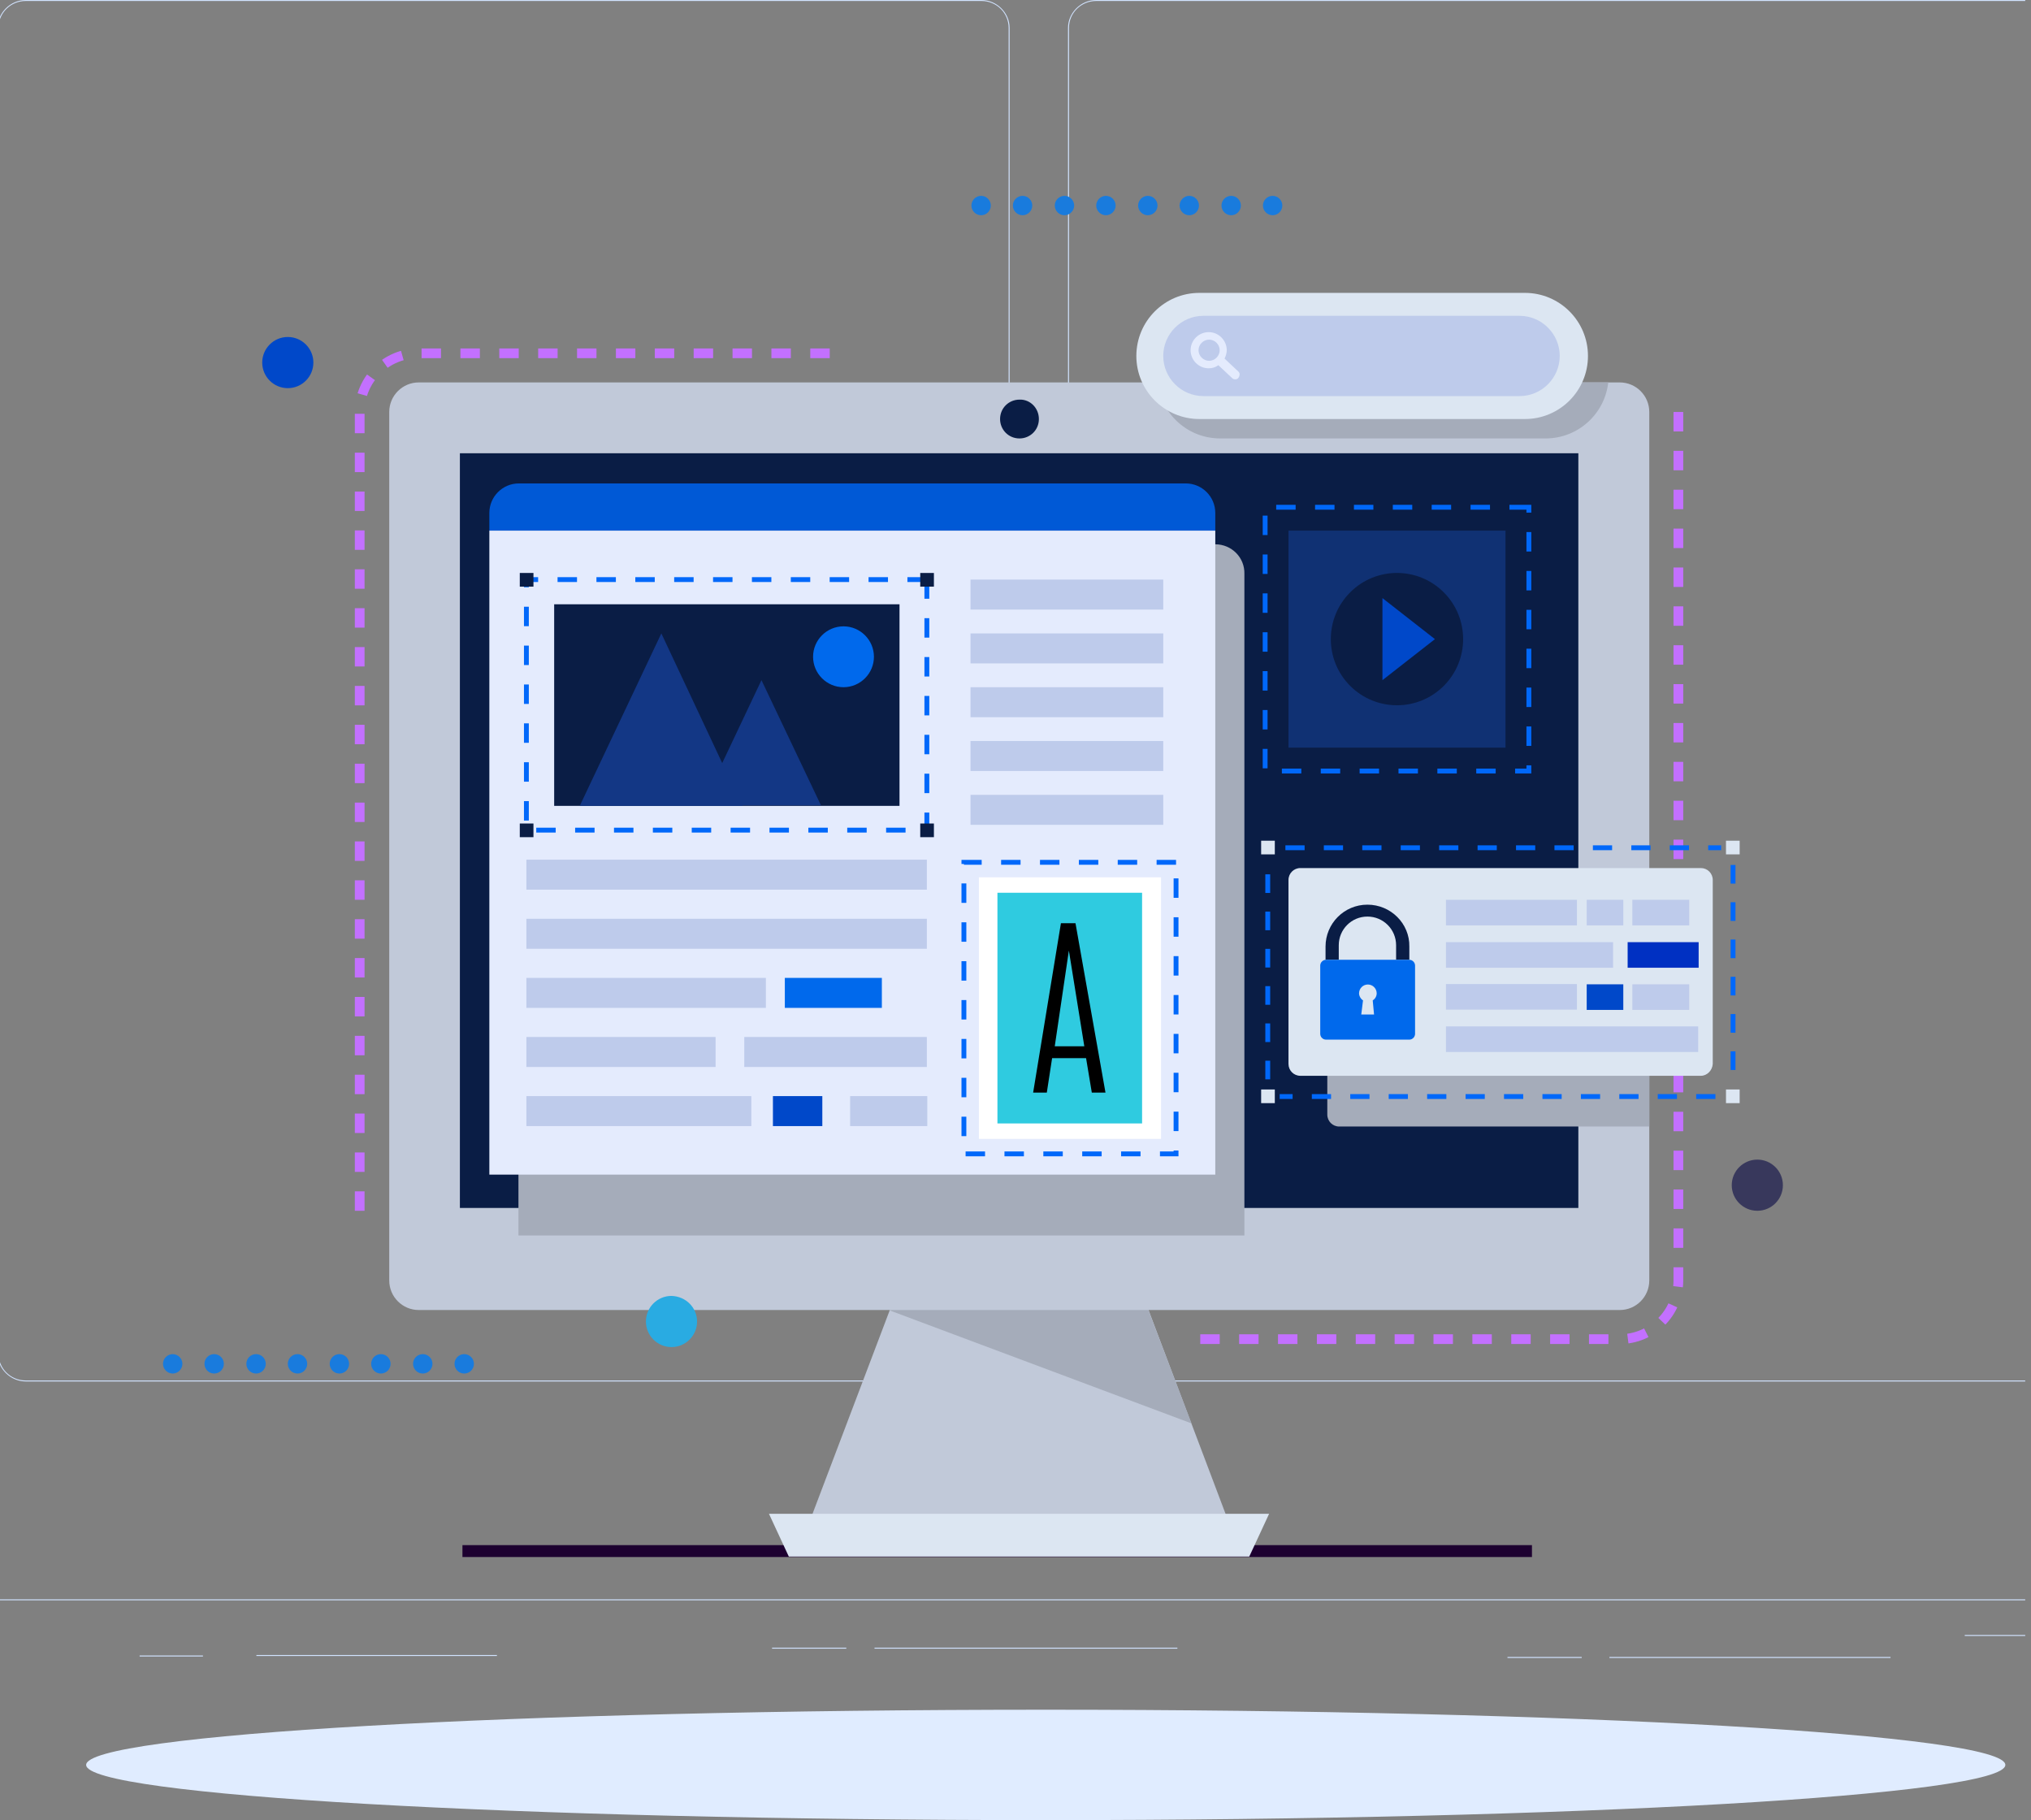 <svg width="279" height="250" viewBox="0 0 279 250" fill="none" xmlns="http://www.w3.org/2000/svg">
<rect x="0" y="0" width="279" height="250" fill="#808080" stroke="none"/>
<g clip-path="url(#clip0_328_3919)">
<path d="M313.613 219.673H-26.303V219.807H313.613V219.673Z" fill="#D1E3FF"/>
<path d="M68.261 227.322H35.222V227.456H68.261V227.322Z" fill="#D1E3FF"/>
<path d="M27.88 227.389H19.178V227.523H27.88V227.389Z" fill="#D1E3FF"/>
<path d="M116.258 226.315H106.06V226.449H116.258V226.315Z" fill="#D1E3FF"/>
<path d="M161.739 226.315H120.133V226.449H161.739V226.315Z" fill="#D1E3FF"/>
<path d="M259.702 227.59H221.088V227.724H259.702V227.59Z" fill="#D1E3FF"/>
<path d="M217.281 227.59H207.083V227.724H217.281V227.59Z" fill="#D1E3FF"/>
<path d="M278.67 224.571H269.9V224.705H278.67V224.571Z" fill="#D1E3FF"/>
<path d="M134.817 189.748H3.542C1.434 189.748 -0.333 188.003 -0.333 185.923V3.824C-0.333 1.744 1.434 0 3.542 0H134.817C136.925 0 138.692 1.744 138.692 3.824V185.923C138.692 188.07 136.993 189.748 134.817 189.748ZM3.542 0.134C1.502 0.134 -0.198 1.744 -0.198 3.824V185.923C-0.198 187.936 1.434 189.613 3.542 189.613H134.817C136.857 189.613 138.556 188.003 138.556 185.923V3.824C138.556 1.812 136.925 0.134 134.817 0.134H3.542Z" fill="#D1E3FF"/>
<path d="M281.865 189.748H150.589C148.482 189.748 146.714 188.003 146.714 185.923V3.824C146.714 1.744 148.482 0 150.589 0H281.865C283.973 0 285.74 1.744 285.74 3.824V185.923C285.74 188.07 284.041 189.748 281.865 189.748ZM150.589 0.134C148.55 0.134 146.85 1.744 146.85 3.824V185.923C146.85 187.936 148.482 189.613 150.589 189.613H281.865C283.905 189.613 285.604 188.003 285.604 185.923V3.824C285.604 1.812 283.973 0.134 281.865 0.134H150.589Z" fill="#D1E3FF"/>
<path d="M143.655 250C216.457 250 275.475 246.605 275.475 242.418C275.475 238.231 216.457 234.836 143.655 234.836C70.853 234.836 11.835 238.231 11.835 242.418C11.835 246.605 70.853 250 143.655 250Z" fill="#E0ECFF"/>
<path d="M210.446 212.229H63.527V213.864H210.446V212.229Z" fill="#1D0030"/>
<path d="M230.56 56.586V175.878C230.56 180.361 226.925 183.935 222.502 183.935H164.28" stroke="#C370FF" stroke-width="1.335" stroke-miterlimit="10" stroke-dasharray="2.67 2.67"/>
<path d="M49.411 166.305V56.586C49.411 52.103 53.046 48.528 57.468 48.528H115.812" stroke="#C370FF" stroke-width="1.335" stroke-miterlimit="10" stroke-dasharray="2.67 2.67"/>
<path d="M152.466 165.882H127.566L111.571 208.049H168.4L152.466 165.882Z" fill="#C1C9D9"/>
<path d="M171.611 213.804H108.361L105.634 207.928H174.338L171.611 213.804Z" fill="#DCE6F2"/>
<path d="M122.235 179.998L163.675 195.508L156.042 175.454H123.932L122.235 179.998Z" fill="#A5ACBA"/>
<path d="M222.503 179.937H57.53C55.289 179.937 53.471 178.12 53.471 175.878V56.586C53.471 54.345 55.289 52.527 57.53 52.527H222.503C224.745 52.527 226.563 54.345 226.563 56.586V175.878C226.563 178.12 224.745 179.937 222.503 179.937Z" fill="#C1C9D9"/>
<path d="M142.713 57.556C142.713 59.07 141.501 60.222 140.047 60.222C138.532 60.222 137.381 59.01 137.381 57.556C137.381 56.041 138.593 54.89 140.047 54.89C141.501 54.83 142.713 56.041 142.713 57.556Z" fill="#0A1D45"/>
<path d="M216.819 165.917L216.819 62.257L63.176 62.257L63.176 165.917L216.819 165.917Z" fill="#0A1D45"/>
<path d="M25.056 187.328C25.056 188.055 24.451 188.661 23.724 188.661C22.997 188.661 22.391 188.055 22.391 187.328C22.391 186.601 22.997 185.995 23.724 185.995C24.451 185.995 25.056 186.601 25.056 187.328Z" fill="#197BDD"/>
<path d="M29.419 188.661C30.155 188.661 30.752 188.064 30.752 187.328C30.752 186.592 30.155 185.995 29.419 185.995C28.683 185.995 28.086 186.592 28.086 187.328C28.086 188.064 28.683 188.661 29.419 188.661Z" fill="#197BDD"/>
<path d="M35.175 188.661C35.911 188.661 36.508 188.064 36.508 187.328C36.508 186.592 35.911 185.995 35.175 185.995C34.439 185.995 33.842 186.592 33.842 187.328C33.842 188.064 34.439 188.661 35.175 188.661Z" fill="#197BDD"/>
<path d="M40.869 188.661C41.605 188.661 42.202 188.064 42.202 187.328C42.202 186.592 41.605 185.995 40.869 185.995C40.133 185.995 39.536 186.592 39.536 187.328C39.536 188.064 40.133 188.661 40.869 188.661Z" fill="#197BDD"/>
<path d="M46.624 188.661C47.361 188.661 47.957 188.064 47.957 187.328C47.957 186.592 47.361 185.995 46.624 185.995C45.888 185.995 45.291 186.592 45.291 187.328C45.291 188.064 45.888 188.661 46.624 188.661Z" fill="#197BDD"/>
<path d="M52.32 188.661C53.056 188.661 53.653 188.064 53.653 187.328C53.653 186.592 53.056 185.995 52.32 185.995C51.584 185.995 50.987 186.592 50.987 187.328C50.987 188.064 51.584 188.661 52.32 188.661Z" fill="#197BDD"/>
<path d="M58.076 188.661C58.812 188.661 59.409 188.064 59.409 187.328C59.409 186.592 58.812 185.995 58.076 185.995C57.34 185.995 56.743 186.592 56.743 187.328C56.743 188.064 57.34 188.661 58.076 188.661Z" fill="#197BDD"/>
<path d="M63.77 188.661C64.506 188.661 65.103 188.064 65.103 187.328C65.103 186.592 64.506 185.995 63.77 185.995C63.034 185.995 62.437 186.592 62.437 187.328C62.437 188.064 63.034 188.661 63.77 188.661Z" fill="#197BDD"/>
<path d="M136.109 28.232C136.109 28.959 135.503 29.565 134.776 29.565C134.049 29.565 133.443 28.959 133.443 28.232C133.443 27.505 134.049 26.899 134.776 26.899C135.503 26.899 136.109 27.505 136.109 28.232Z" fill="#197BDD"/>
<path d="M141.804 28.232C141.804 28.959 141.199 29.565 140.472 29.565C139.745 29.565 139.139 28.959 139.139 28.232C139.139 27.505 139.745 26.899 140.472 26.899C141.199 26.899 141.804 27.505 141.804 28.232Z" fill="#197BDD"/>
<path d="M147.56 28.232C147.56 28.959 146.954 29.565 146.227 29.565C145.5 29.565 144.894 28.959 144.894 28.232C144.894 27.505 145.5 26.899 146.227 26.899C146.954 26.899 147.56 27.505 147.56 28.232Z" fill="#197BDD"/>
<path d="M153.255 28.232C153.255 28.959 152.649 29.565 151.922 29.565C151.195 29.565 150.589 28.959 150.589 28.232C150.589 27.505 151.195 26.899 151.922 26.899C152.649 26.899 153.255 27.505 153.255 28.232Z" fill="#197BDD"/>
<path d="M159.01 28.232C159.01 28.959 158.404 29.565 157.677 29.565C156.95 29.565 156.344 28.959 156.344 28.232C156.344 27.505 156.95 26.899 157.677 26.899C158.404 26.899 159.01 27.505 159.01 28.232Z" fill="#197BDD"/>
<path d="M164.705 28.232C164.705 28.959 164.099 29.565 163.372 29.565C162.645 29.565 162.04 28.959 162.04 28.232C162.04 27.505 162.645 26.899 163.372 26.899C164.099 26.899 164.705 27.505 164.705 28.232Z" fill="#197BDD"/>
<path d="M170.462 28.232C170.462 28.959 169.856 29.565 169.129 29.565C168.402 29.565 167.796 28.959 167.796 28.232C167.796 27.505 168.402 26.899 169.129 26.899C169.856 26.899 170.462 27.505 170.462 28.232Z" fill="#197BDD"/>
<path d="M176.155 28.232C176.155 28.959 175.55 29.565 174.823 29.565C174.096 29.565 173.49 28.959 173.49 28.232C173.49 27.505 174.096 26.899 174.823 26.899C175.55 26.899 176.155 27.505 176.155 28.232Z" fill="#197BDD"/>
<path d="M244.918 162.791C244.918 164.73 243.343 166.305 241.405 166.305C239.466 166.305 237.891 164.73 237.891 162.791C237.891 160.852 239.466 159.277 241.405 159.277C243.343 159.277 244.918 160.852 244.918 162.791Z" fill="#38385C"/>
<path d="M43.049 49.8C43.049 51.739 41.474 53.314 39.535 53.314C37.597 53.314 36.022 51.739 36.022 49.8C36.022 47.861 37.597 46.286 39.535 46.286C41.474 46.286 43.049 47.861 43.049 49.8Z" fill="#0048C9"/>
<path d="M95.758 181.512C95.758 183.451 94.183 185.026 92.244 185.026C90.306 185.026 88.731 183.451 88.731 181.512C88.731 179.573 90.306 177.998 92.244 177.998C94.244 178.058 95.758 179.634 95.758 181.512Z" fill="#29ABE2"/>
<path d="M166.945 74.761H75.279C73.038 74.761 71.22 76.579 71.22 78.821V81.244V169.698H170.943V81.244V78.821C171.004 76.579 169.186 74.761 166.945 74.761Z" fill="#A5ACBA"/>
<path d="M166.945 70.46C166.945 68.218 165.128 66.4 162.886 66.4H71.281C69.04 66.4 67.222 68.218 67.222 70.46V72.883H166.945V70.46Z" fill="#0059D6"/>
<path d="M166.945 72.883H67.222V161.338H166.945V72.883Z" fill="#E4EBFD"/>
<path d="M159.796 79.608H133.321V83.728H159.796V79.608Z" fill="#BECBEB"/>
<path d="M159.796 87H133.321V91.12H159.796V87Z" fill="#BECBEB"/>
<path d="M159.796 94.391H133.321V98.511H159.796V94.391Z" fill="#BECBEB"/>
<path d="M159.796 101.782H133.321V105.902H159.796V101.782Z" fill="#BECBEB"/>
<path d="M159.796 109.174H133.321V113.294H159.796V109.174Z" fill="#BECBEB"/>
<path d="M161.554 118.443H132.413V158.49H161.554V118.443Z" stroke="#0068FA" stroke-width="0.667" stroke-miterlimit="10" stroke-dasharray="2.67 2.67"/>
<path d="M159.494 120.503H134.473V156.43H159.494V120.503Z" fill="white"/>
<path d="M156.889 122.623H137.018V154.309H156.889V122.623Z" fill="#2FCBE0"/>
<path d="M145.741 126.804H147.74L151.86 150.069H149.982L149.195 145.343H144.529L143.802 150.069H141.924L145.741 126.804ZM148.952 143.708L146.832 130.561L144.893 143.708H148.952Z" fill="black"/>
<path d="M127.322 118.08H72.311V122.2H127.322V118.08Z" fill="#BECBEB"/>
<path d="M127.322 126.198H72.311V130.318H127.322V126.198Z" fill="#BECBEB"/>
<path d="M105.209 134.317H72.311V138.437H105.209V134.317Z" fill="#BECBEB"/>
<path d="M98.302 142.435H72.311V146.555H98.302V142.435Z" fill="#BECBEB"/>
<path d="M112.963 150.554H106.178V154.673H112.963V150.554Z" fill="#0048C9"/>
<path d="M103.209 150.554H72.311V154.673H103.209V150.554Z" fill="#BECBEB"/>
<path d="M121.142 134.317H107.813V138.437H121.142V134.317Z" fill="#0069EC"/>
<path d="M127.322 142.435H102.24V146.555H127.322V142.435Z" fill="#BECBEB"/>
<path d="M127.383 150.554H116.781V154.673H127.383V150.554Z" fill="#BECBEB"/>
<path d="M123.566 83.001H76.127V110.689H123.566V83.001Z" fill="#0A1D45"/>
<path d="M104.603 93.422L99.211 104.812L90.85 87L79.642 110.689H101.998V110.628H112.782L104.603 93.422Z" fill="#133785"/>
<path d="M115.872 86.03C113.57 86.03 111.692 87.908 111.692 90.211C111.692 92.513 113.57 94.391 115.872 94.391C118.174 94.391 120.053 92.513 120.053 90.211C120.053 87.908 118.174 86.03 115.872 86.03Z" fill="#0069EC"/>
<path d="M127.323 79.608H72.311V114.021H127.323V79.608Z" stroke="#0068FA" stroke-width="0.667" stroke-miterlimit="10" stroke-dasharray="2.67 2.67"/>
<path d="M128.292 78.7H126.414V80.578H128.292V78.7Z" fill="#0A1D45"/>
<path d="M73.281 78.699H71.403V80.578H73.281V78.699Z" fill="#0A1D45"/>
<path d="M128.292 113.112H126.414V114.99H128.292V113.112Z" fill="#0A1D45"/>
<path d="M73.281 113.112H71.403V114.99H73.281V113.112Z" fill="#0A1D45"/>
<path d="M210.022 69.672H173.792V105.902H210.022V69.672Z" stroke="#0068FA" stroke-width="0.667" stroke-miterlimit="10" stroke-dasharray="2.67 2.67"/>
<path d="M206.811 72.883H177.003V102.691H206.811V72.883Z" fill="#103173"/>
<path d="M198.33 94.21C201.879 90.661 201.879 84.907 198.33 81.358C194.781 77.809 189.027 77.809 185.478 81.358C181.929 84.907 181.929 90.661 185.478 94.21C189.027 97.759 194.781 97.759 198.33 94.21Z" fill="#0A1D45"/>
<path d="M189.908 82.153V93.422L197.118 87.787L189.908 82.153Z" fill="#0048C9"/>
<path d="M159.009 52.526C159.493 56.828 163.129 60.221 167.612 60.221H212.324C216.746 60.221 220.442 56.889 220.927 52.526H159.009Z" fill="#A5ACBA"/>
<path d="M209.476 57.555H164.765C159.979 57.555 156.101 53.678 156.101 48.892C156.101 44.105 159.979 40.228 164.765 40.228H209.476C214.263 40.228 218.14 44.105 218.14 48.892C218.14 53.678 214.263 57.555 209.476 57.555Z" fill="#DCE6F2"/>
<path d="M208.749 54.405H165.309C162.28 54.405 159.796 51.921 159.796 48.892C159.796 45.863 162.28 43.379 165.309 43.379H208.749C211.778 43.379 214.262 45.863 214.262 48.892C214.262 51.921 211.778 54.405 208.749 54.405Z" fill="#BECBEB"/>
<path d="M170.095 51.012L168.217 49.255C168.399 48.892 168.52 48.468 168.52 48.104C168.52 46.771 167.429 45.62 166.036 45.62C164.703 45.62 163.552 46.711 163.552 48.104C163.552 49.437 164.642 50.588 166.036 50.588C166.52 50.588 166.945 50.467 167.369 50.164L169.247 51.921C169.368 52.042 169.489 52.103 169.671 52.103C169.853 52.103 170.034 52.042 170.095 51.921C170.216 51.8 170.277 51.618 170.277 51.497C170.337 51.315 170.216 51.133 170.095 51.012ZM167.55 48.104C167.55 48.892 166.884 49.558 166.096 49.558C165.309 49.558 164.642 48.892 164.642 48.104C164.642 47.316 165.309 46.65 166.096 46.65C166.884 46.65 167.55 47.316 167.55 48.104Z" fill="#E4EBFD"/>
<path d="M226.561 126.198H183.969C183.061 126.198 182.333 126.925 182.333 127.834V153.098C182.333 154.006 183.061 154.733 183.969 154.733H226.561V126.198Z" fill="#A5ACBA"/>
<path d="M238.07 149.825V150.613H237.283" stroke="#0068FA" stroke-width="0.667" stroke-miterlimit="10"/>
<path d="M235.647 150.613H175.789" stroke="#0068FA" stroke-width="0.667" stroke-miterlimit="10" stroke-dasharray="2.64 2.64"/>
<path d="M175.001 150.613H174.152V149.825" stroke="#0068FA" stroke-width="0.667" stroke-miterlimit="10"/>
<path d="M174.152 148.25V118.018" stroke="#0068FA" stroke-width="0.667" stroke-miterlimit="10" stroke-dasharray="2.56 2.56"/>
<path d="M174.152 117.231V116.443H175.001" stroke="#0068FA" stroke-width="0.667" stroke-miterlimit="10"/>
<path d="M176.576 116.443H236.434" stroke="#0068FA" stroke-width="0.667" stroke-miterlimit="10" stroke-dasharray="2.64 2.64"/>
<path d="M237.283 116.443H238.07V117.231" stroke="#0068FA" stroke-width="0.667" stroke-miterlimit="10"/>
<path d="M238.07 118.806V149.038" stroke="#0068FA" stroke-width="0.667" stroke-miterlimit="10" stroke-dasharray="2.56 2.56"/>
<path d="M238.978 115.474H237.1V117.352H238.978V115.474Z" fill="#DCE6F2"/>
<path d="M175.122 115.474H173.244V117.352H175.122V115.474Z" fill="#DCE6F2"/>
<path d="M238.978 149.643H237.1V151.521H238.978V149.643Z" fill="#DCE6F2"/>
<path d="M175.122 149.643H173.244V151.521H175.122V149.643Z" fill="#DCE6F2"/>
<path d="M233.647 147.766H178.636C177.728 147.766 177 147.039 177 146.13V120.866C177 119.958 177.728 119.23 178.636 119.23H233.647C234.556 119.23 235.283 119.958 235.283 120.866V146.13C235.223 147.039 234.496 147.766 233.647 147.766Z" fill="#DCE6F2"/>
<path d="M216.624 123.592H198.63V127.106H216.624V123.592Z" fill="#BECBEB"/>
<path d="M221.592 129.409H198.63V132.922H221.592V129.409Z" fill="#BECBEB"/>
<path d="M233.345 129.409H223.591V132.922H233.345V129.409Z" fill="#0030C2"/>
<path d="M217.966 127.107H222.994V123.593H217.966V127.107Z" fill="#BECBEB"/>
<path d="M224.237 127.107H232.053V123.593H224.237V127.107Z" fill="#BECBEB"/>
<path d="M216.624 135.164H198.63V138.678H216.624V135.164Z" fill="#BECBEB"/>
<path d="M233.284 140.98H198.63V144.494H233.284V140.98Z" fill="#BECBEB"/>
<path d="M217.966 138.714H222.994V135.2H217.966V138.714Z" fill="#0048C9"/>
<path d="M224.237 138.714H232.053V135.2H224.237V138.714Z" fill="#BECBEB"/>
<path d="M187.845 124.259C184.634 124.259 182.09 126.864 182.09 130.015V131.832H183.907V129.833C183.907 127.652 185.664 125.895 187.845 125.895C190.026 125.895 191.783 127.652 191.783 129.833V131.832H193.601V130.015C193.662 126.864 191.056 124.259 187.845 124.259Z" fill="#0A1D45"/>
<path d="M193.6 131.832H182.15C181.726 131.832 181.362 132.196 181.362 132.62V142.011C181.362 142.435 181.726 142.798 182.15 142.798H193.6C194.025 142.798 194.388 142.435 194.388 142.011V132.62C194.388 132.196 194.025 131.832 193.6 131.832ZM188.754 139.345H186.997L187.239 137.406C186.936 137.224 186.694 136.8 186.694 136.437C186.694 135.77 187.239 135.225 187.905 135.225C188.572 135.225 189.117 135.77 189.117 136.437C189.117 136.861 188.875 137.224 188.572 137.406L188.754 139.345Z" fill="#0069EC"/>
</g>
<defs>
<clipPath id="clip0_328_3919">
<rect width="278.205" height="250" fill="white"/>
</clipPath>
</defs>
</svg>
